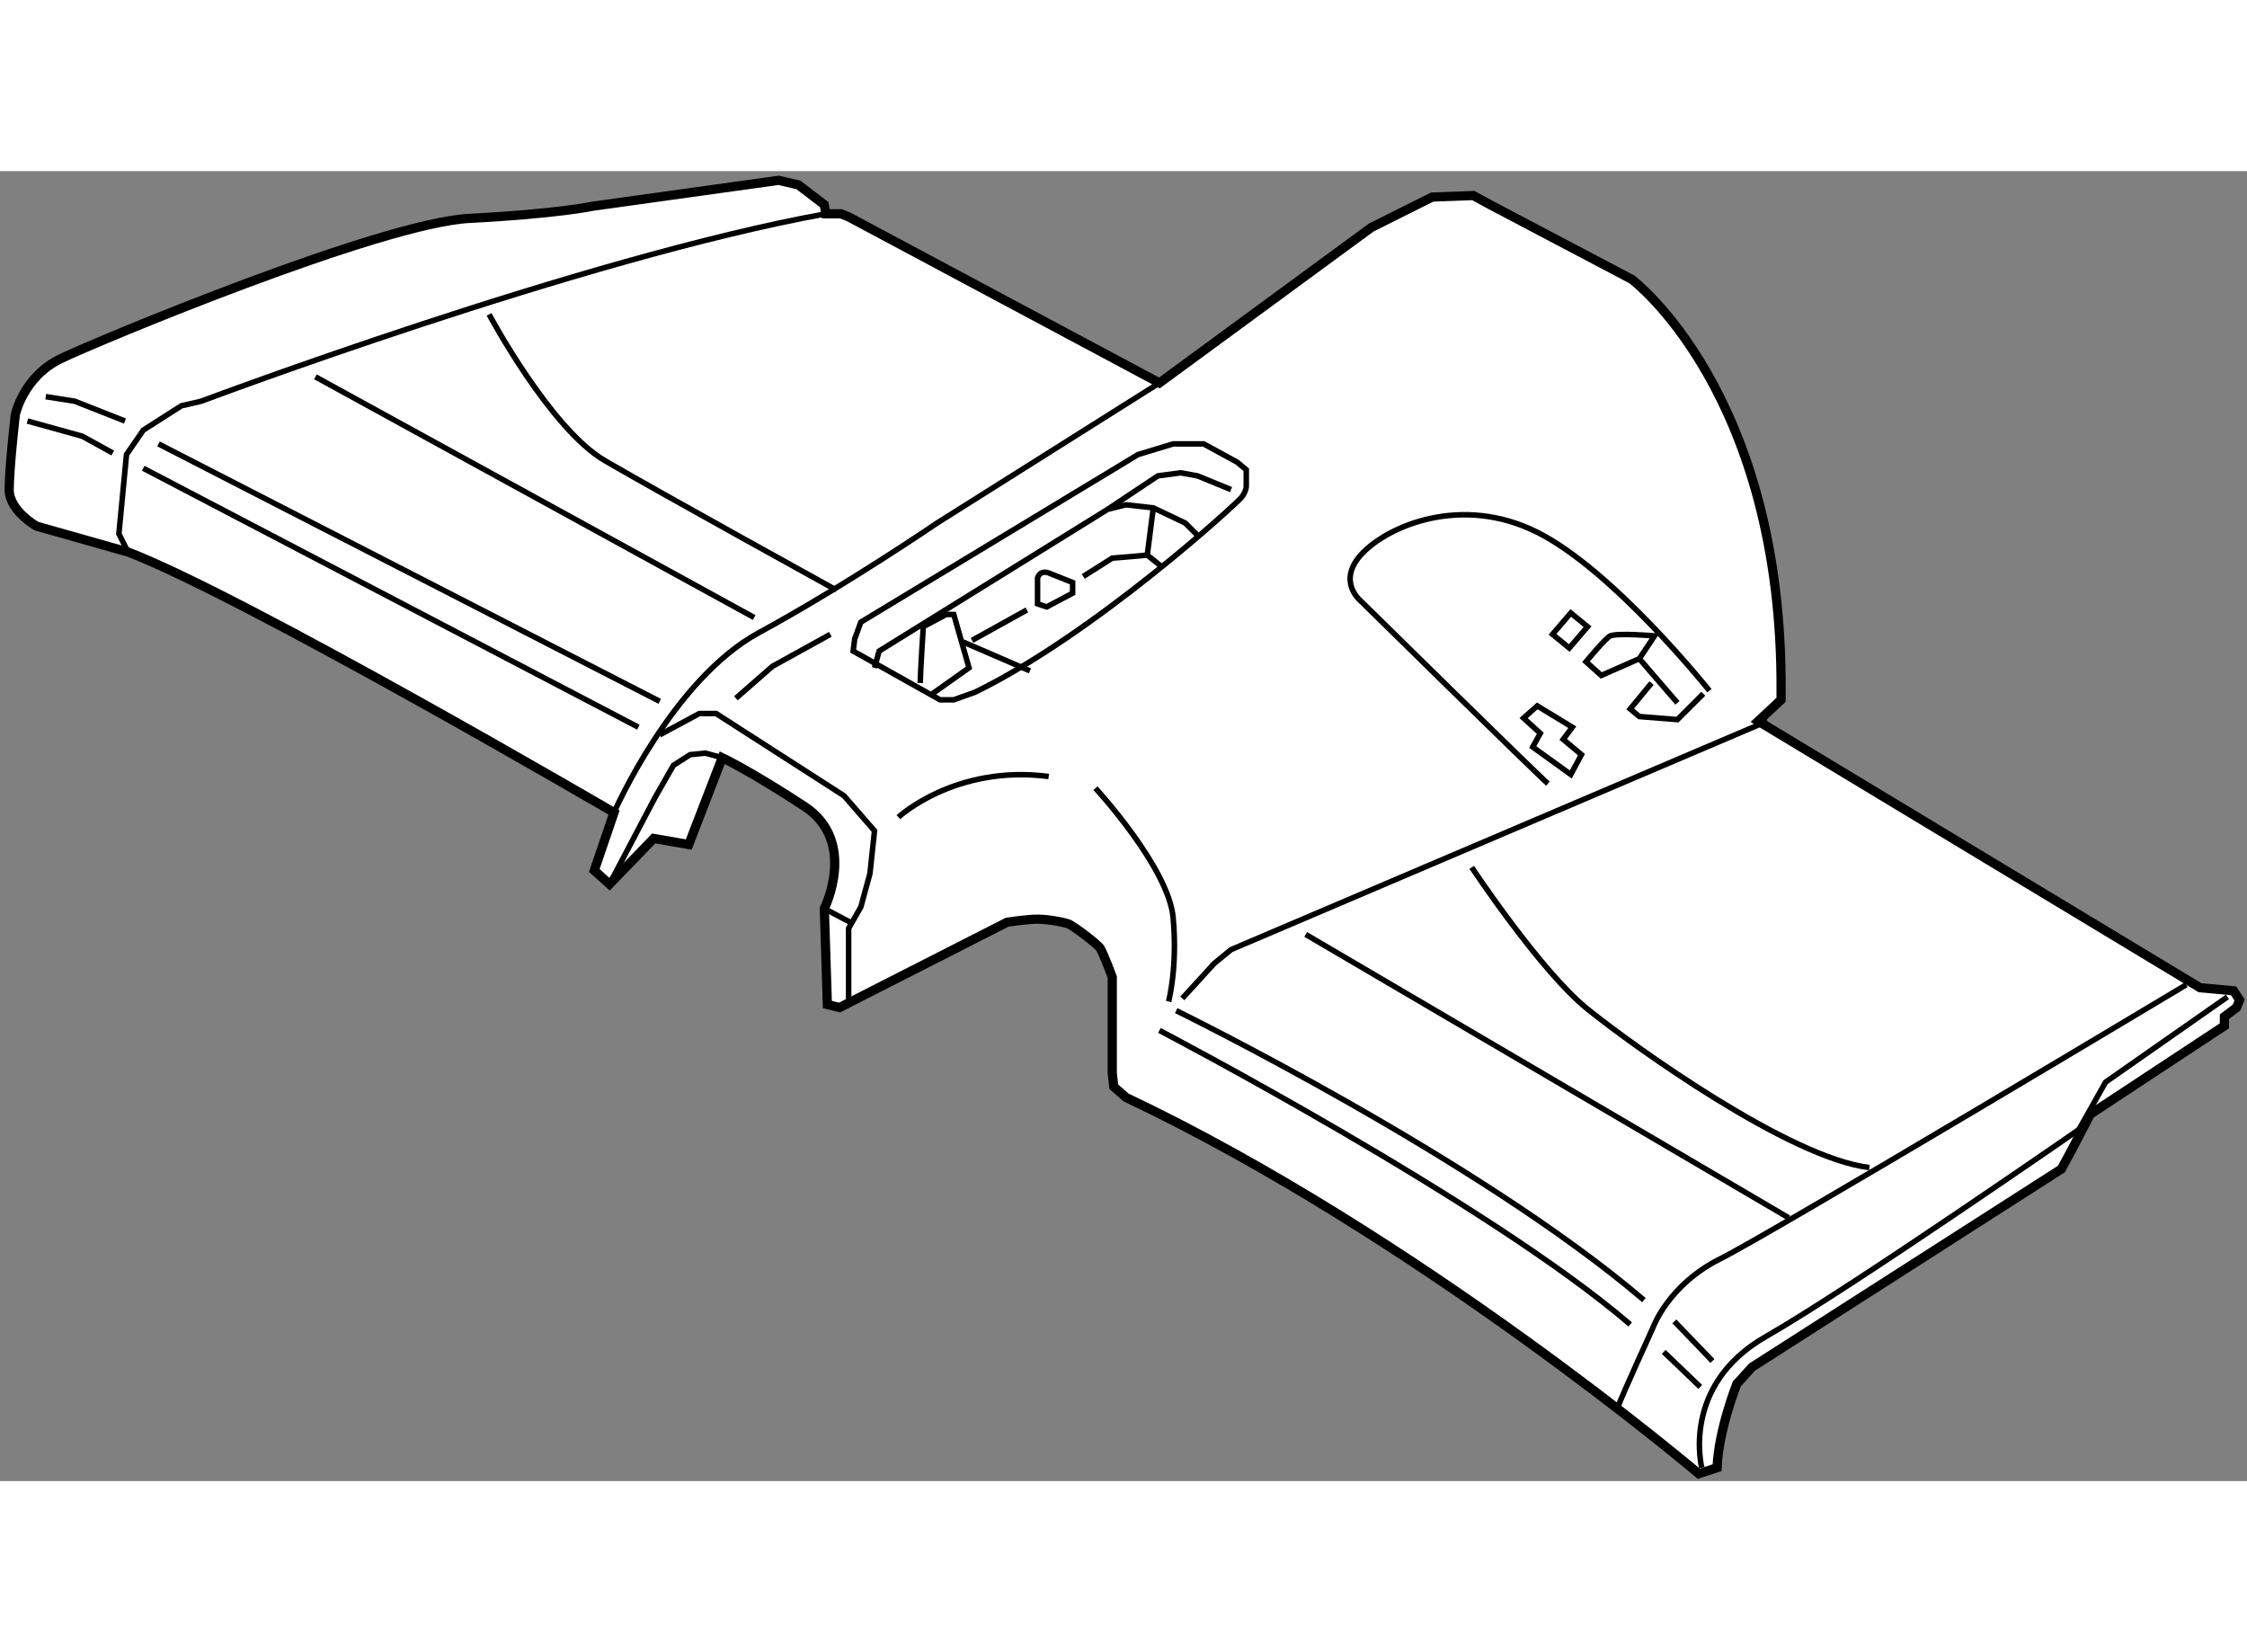 <?xml version="1.0" encoding="utf-8"?>
<!-- Generator: Adobe Illustrator 15.1.0, SVG Export Plug-In . SVG Version: 6.00 Build 0)  -->
<!DOCTYPE svg PUBLIC "-//W3C//DTD SVG 1.1//EN" "http://www.w3.org/Graphics/SVG/1.1/DTD/svg11.dtd">
<svg version="1.1" xmlns="http://www.w3.org/2000/svg" xmlns:xlink="http://www.w3.org/1999/xlink" x="0px" y="0px" width="244.8px"
	 height="180px" viewBox="4.958 102.311 122.116 71.192" enable-background="new 0 0 244.8 180" xml:space="preserve">
	
<rect x="4.958" y="102.311" width="122.116" height="71.192" fill="#808080" stroke="none"/>
	
<g><path fill="#FFFFFF" stroke="#000000" stroke-width="0.5" d="M38.328,137.17c0,0-20.121-11.756-26.413-14.158l-4.967-1.406
				c0,0-1.49-0.828-1.49-1.986c0-1.16,0.331-4.059,0.331-4.059s0.415-2.07,2.484-3.063c2.069-0.994,17.387-7.369,22.189-7.617
				c4.802-0.25,6.707-0.662,6.707-0.662l10.101-1.408l1.077,0.248l1.407,1.076l0.083,0.496h0.828l0.414,0.166l16.891,9.025
				l11.51-8.445l3.312-1.656l2.236-0.082l0.911,0.496l7.7,4.057c0,0,8.196,6.127,8.114,22.355v0.496l-1.244,1.16l24.013,14.488
				l1.822,0.166l0.33,0.498l-0.166,0.412l-0.662,0.498v0.496l-7.285,4.803l-0.994,1.904l-0.58,1.076l-16.809,10.764l-0.828,0.91
				c0,0-0.993,2.484-1.076,4.555l-0.993,0.33c0,0-15.234-12.916-31.131-20.451l-0.662-0.578l-0.083-0.746v-5.217
				c0,0-0.496-1.324-0.662-1.572s-1.49-1.242-1.739-1.324c-0.249-0.084-1.077-0.25-1.656-0.25s-1.656,0.166-1.656,0.166l-9.107,4.637
				l-0.663-0.164l-0.165-5.217c0,0,1.821-3.643-1.076-5.547c-2.898-1.906-4.472-2.65-4.472-2.65l-1.821,4.719l-1.904-0.33
				l-2.401,2.484l-0.828-0.746L38.328,137.17z"></path><path fill="none" stroke="#000000" stroke-width="0.3" d="M38.328,137.17c0,0,3.146-7.201,7.865-9.77
				c4.72-2.566,9.688-5.961,9.688-5.961l12.088-7.617"></path><polyline fill="none" stroke="#000000" stroke-width="0.3" points="38.079,141.063 40.563,136.342 41.556,134.604 42.467,134.023 
				43.295,133.941 44.206,134.189 		"></polyline><polyline fill="none" stroke="#000000" stroke-width="0.3" points="40.811,132.947 42.964,131.789 43.875,131.789 50.829,136.26 
				52.485,138.164 52.237,140.482 51.741,142.303 51.078,143.463 51.078,147.604 		"></polyline><line fill="none" stroke="#000000" stroke-width="0.3" x1="49.753" y1="142.387" x2="51.161" y2="143.131"></line><polyline fill="none" stroke="#000000" stroke-width="0.3" points="44.951,130.961 46.938,129.223 50.084,127.484 		"></polyline><path fill="none" stroke="#000000" stroke-width="0.3" d="M51.741,126.822l15.068-9.109l1.905-0.578h1.656l1.821,0.992
				l0.497,0.414v0.912c0,0,0,0.248-0.249,0.578c-0.249,0.332-8.031,7.453-14.49,10.598l-1.159,0.414h-0.745l-4.72-2.648l0.083-0.662
				L51.741,126.822z"></path><polyline fill="none" stroke="#000000" stroke-width="0.3" points="52.485,129.305 52.734,128.395 65.153,120.693 66.147,120.445 
				67.637,120.611 69.376,121.439 70.122,122.186 		"></polyline><polyline fill="none" stroke="#000000" stroke-width="0.3" points="65.153,120.693 67.886,118.873 69.127,118.707 70.038,118.873 
				71.86,119.619 		"></polyline><path fill="none" stroke="#000000" stroke-width="0.3" d="M54.97,130.133c0-0.496,0.165-3.063,0.165-3.063l1.243-0.664h0.414
				l0.828,2.898l-1.987,1.408"></path><line fill="none" stroke="#000000" stroke-width="0.3" x1="57.288" y1="127.896" x2="60.931" y2="129.471"></line><line fill="none" stroke="#000000" stroke-width="0.3" x1="57.785" y1="127.814" x2="60.765" y2="126.158"></line><path fill="none" stroke="#000000" stroke-width="0.3" d="M61.345,124.42v1.408l0.497,0.166l1.408-0.746v-0.58l-1.243-0.496
				C62.007,124.172,61.511,123.924,61.345,124.42z"></path><polyline fill="none" stroke="#000000" stroke-width="0.3" points="63.829,124.338 65.402,123.344 66.396,123.262 67.306,123.178 
				67.637,120.611 		"></polyline><line fill="none" stroke="#000000" stroke-width="0.3" x1="67.306" y1="123.178" x2="68.134" y2="123.84"></line><path fill="none" stroke="#000000" stroke-width="0.3" d="M11.915,123.012l-0.496-0.992l0.414-4.307l0.911-1.324l2.071-1.324
				l1.076-0.248c0,0,20.7-7.783,33.947-10.186"></path><polyline fill="none" stroke="#000000" stroke-width="0.3" points="6.45,115.893 9.431,116.719 11.087,117.631 		"></polyline><line fill="none" stroke="#000000" stroke-width="0.3" x1="12.743" y1="118.459" x2="39.652" y2="132.533"></line><line fill="none" stroke="#000000" stroke-width="0.3" x1="13.571" y1="117.135" x2="40.811" y2="131.127"></line><polyline fill="none" stroke="#000000" stroke-width="0.3" points="7.444,114.568 9.017,114.816 11.75,115.893 		"></polyline><line fill="none" stroke="#000000" stroke-width="0.3" x1="22.099" y1="113.49" x2="45.944" y2="126.572"></line><path fill="none" stroke="#000000" stroke-width="0.3" d="M31.538,110.096c0,0,3.312,6.211,6.292,7.949s12.585,7.037,12.585,7.037
				"></path><path fill="none" stroke="#000000" stroke-width="0.3" d="M64.491,135.846c0,0,3.974,4.305,4.223,7.037s-0.249,4.555-0.249,4.555"></path><polyline fill="none" stroke="#000000" stroke-width="0.3" points="69.211,147.271 70.95,145.367 71.86,144.621 101.005,132.203 
						"></polyline><path fill="none" stroke="#000000" stroke-width="0.3" d="M97.443,172.773c0,0-1.159-4.471,3.479-7.121
				c4.636-2.65,17.388-11.51,17.388-11.51"></path><polyline fill="none" stroke="#000000" stroke-width="0.3" points="117.896,154.475 119.387,151.824 126.01,147.189 		"></polyline><path fill="none" stroke="#000000" stroke-width="0.3" d="M92.891,169.461c0.166-0.496,1.903-4.305,1.903-4.305
				s0.828-2.318,3.643-3.727c2.816-1.408,25.337-14.902,25.337-14.902"></path><line fill="none" stroke="#000000" stroke-width="0.3" x1="75.917" y1="143.793" x2="102.164" y2="159.193"></line><path fill="none" stroke="#000000" stroke-width="0.3" d="M84.942,140.15c0,0,3.726,5.631,6.292,7.701
				c2.567,2.07,11.013,8.113,15.318,8.611"></path><path fill="none" stroke="#000000" stroke-width="0.3" d="M67.968,149.01c0,0,17.885,9.355,25.585,15.98"></path><path fill="none" stroke="#000000" stroke-width="0.3" d="M68.879,147.934c0,0,16.395,8.031,25.42,15.732"></path><line fill="none" stroke="#000000" stroke-width="0.3" x1="95.374" y1="166.48" x2="97.361" y2="168.385"></line><line fill="none" stroke="#000000" stroke-width="0.3" x1="95.953" y1="164.824" x2="98.023" y2="166.977"></line><path fill="none" stroke="#000000" stroke-width="0.3" d="M89.083,135.598c-0.414-0.332-10.184-9.936-10.184-9.936
				s-1.325-1.076,0.083-2.566s5.382-3.23,9.522-1.158c4.139,2.068,9.354,8.609,9.354,8.609"></path><polyline fill="none" stroke="#000000" stroke-width="0.3" points="94.712,130.133 93.553,131.541 94.05,131.953 96.119,132.119 
				97.527,130.713 		"></polyline><path fill="none" stroke="#000000" stroke-width="0.3" d="M94.05,128.809l0.827-1.242c0,0-1.986-0.166-2.4,0
				c-0.244,0.098-1.325,1.408-1.325,1.408l0.828,0.744L94.05,128.809l2.069,2.4"></path><polygon fill="none" stroke="#000000" stroke-width="0.3" points="88.503,131.375 87.758,132.037 88.668,132.865 88.255,133.609 
				90.324,135.1 90.904,134.023 89.911,133.195 90.407,132.533 		"></polygon><polygon fill="none" stroke="#000000" stroke-width="0.3" points="89.331,127.484 90.242,128.229 91.235,127.07 90.324,126.324 		
				"></polygon><path fill="none" stroke="#000000" stroke-width="0.3" d="M53.783,137.422c0,0,3.091-2.873,8.168-2.211"></path></g>


</svg>